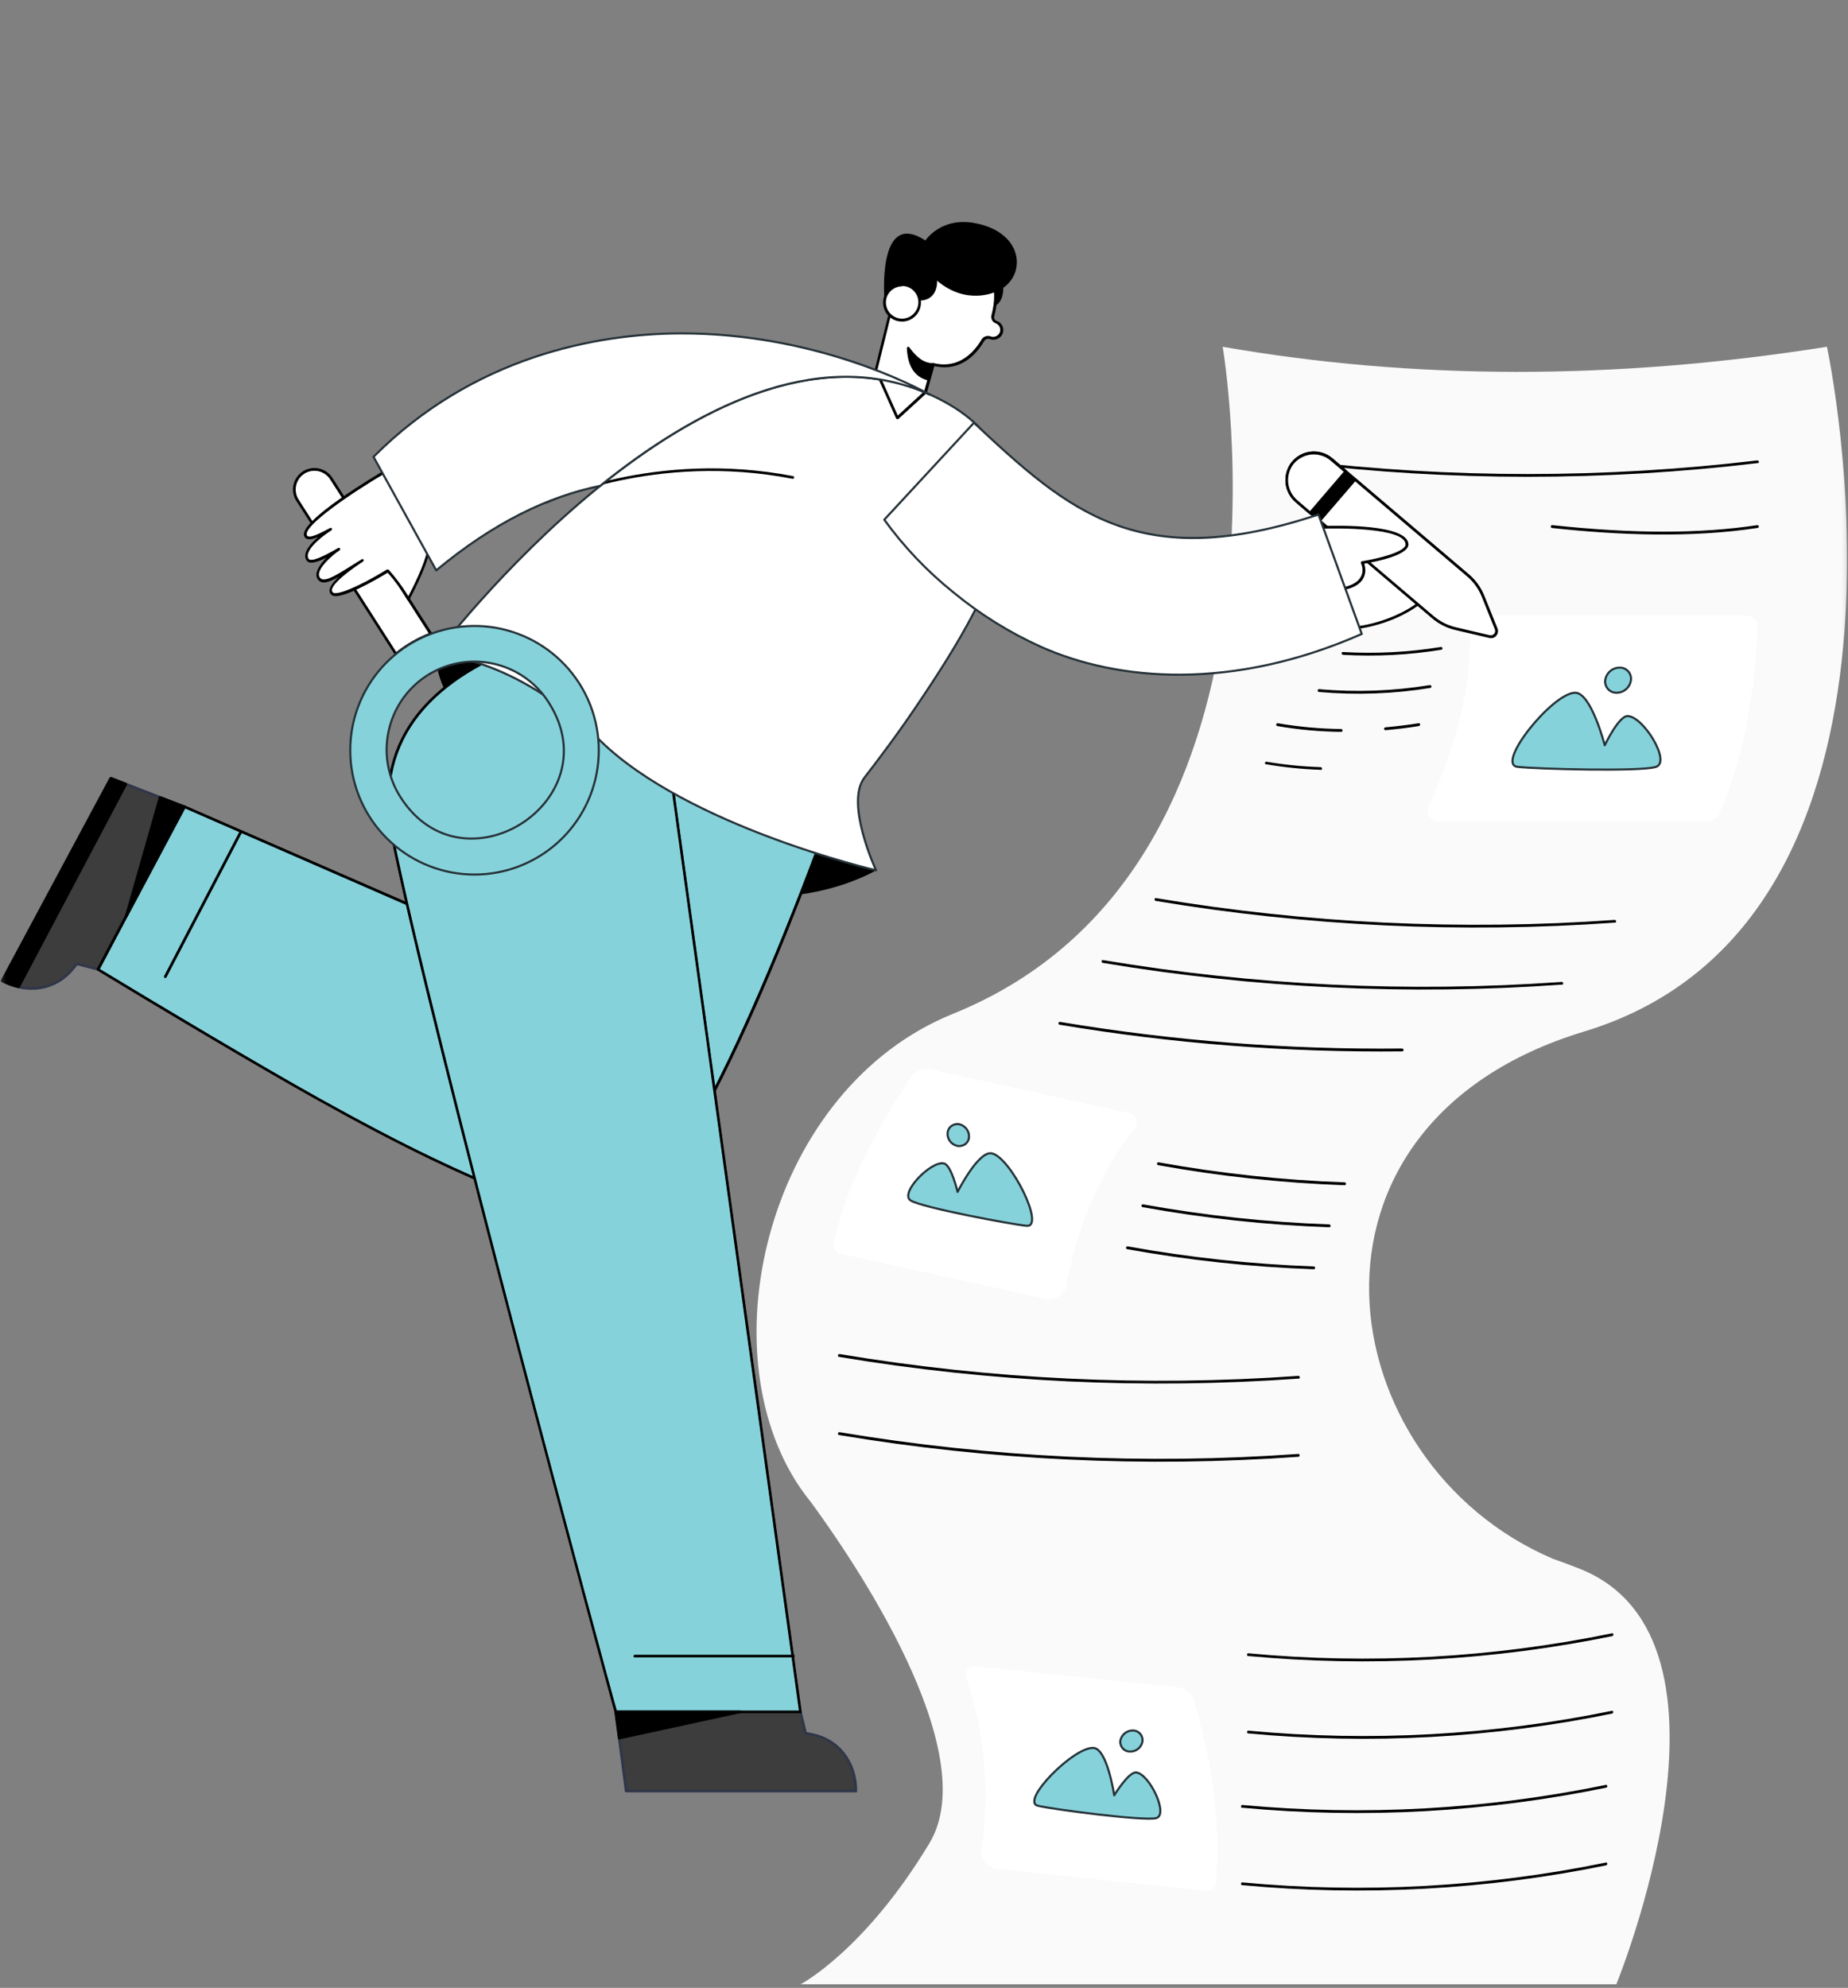<svg width="437" height="470" viewBox="0 0 437 470" fill="none" xmlns="http://www.w3.org/2000/svg">
<rect x="0" y="0" width="437" height="470" fill="#808080" stroke="none"/>
<mask id="mask0_2_2" style="mask-type:luminance" maskUnits="userSpaceOnUse" x="0" y="0" width="437" height="470">
<path d="M436.846 0.498H0.192V469.964H436.846V0.498Z" fill="white"/>
</mask>
<g mask="url(#mask0_2_2)">
<path d="M220.042 366.925L220.412 369.777H264.069C264.062 368.817 263.95 367.861 263.733 366.925H220.042Z" fill="black"/>
<path d="M264.061 370.013H220.412C220.349 370.016 220.285 369.995 220.236 369.954C220.192 369.911 220.163 369.855 220.152 369.794L219.781 366.942C219.777 366.906 219.777 366.869 219.781 366.833C219.793 366.799 219.81 366.768 219.832 366.74L219.925 366.673C219.961 366.665 219.998 366.665 220.034 366.673H263.708C263.766 366.675 263.822 366.696 263.868 366.732C263.916 366.766 263.949 366.817 263.96 366.875C264.186 367.829 264.305 368.806 264.313 369.786C264.313 369.82 264.307 369.854 264.294 369.886C264.281 369.918 264.262 369.947 264.238 369.971C264.186 370.005 264.123 370.019 264.061 370.013ZM220.623 369.5H263.783C263.759 368.713 263.663 367.93 263.497 367.161H220.337L220.623 369.5Z" fill="black"/>
<path d="M390.573 184.38L384.103 182.866C383.256 182.666 382.436 182.36 381.663 181.957C381.627 181.94 381.595 181.914 381.571 181.882C381.549 181.852 381.534 181.818 381.529 181.781C381.52 181.742 381.52 181.702 381.529 181.663C381.542 181.626 381.562 181.591 381.588 181.562L387.99 174.083L388.083 174.015C388.117 173.999 388.154 173.99 388.192 173.99C388.23 173.99 388.268 173.999 388.302 174.015C388.337 174.03 388.369 174.054 388.394 174.083C388.912 174.787 389.338 175.552 389.665 176.363L392.146 182.538C392.242 182.769 392.271 183.023 392.231 183.27C392.195 183.516 392.09 183.746 391.928 183.935C391.764 184.126 391.552 184.269 391.314 184.347C391.075 184.429 390.818 184.441 390.573 184.38ZM382.16 181.646C382.807 181.961 383.487 182.201 384.187 182.361L390.657 183.876C390.809 183.914 390.968 183.908 391.117 183.861C391.265 183.813 391.398 183.725 391.499 183.606C391.6 183.49 391.667 183.346 391.692 183.194C391.717 183.041 391.701 182.884 391.642 182.74L389.118 176.573C388.855 175.904 388.519 175.266 388.116 174.671L382.16 181.646Z" fill="black"/>
<path d="M391.213 180.914L391.894 182.597C391.972 182.783 391.994 182.987 391.961 183.186C391.929 183.385 391.842 183.572 391.709 183.724C391.577 183.877 391.405 183.991 391.213 184.052C391.019 184.103 390.816 184.103 390.624 184.052L388.823 183.632C388.902 182.985 389.172 182.376 389.597 181.881C390.022 181.387 390.584 181.03 391.213 180.855V180.914Z" fill="black"/>
<path d="M374.587 243.897C461.338 217.63 432.017 81.99 432.017 81.99C381.537 89.991 333.942 89.806 289.124 81.99C289.124 81.99 310.461 205.313 225.343 239.707C181.921 257.265 166.685 318.868 189.325 351.924L189.46 352.093C190.225 353.203 191.024 354.28 191.874 355.315C201.272 368.162 232.906 414.04 219.781 435.814C204.435 461.273 189.308 469.165 189.308 469.165H382.21C382.21 469.165 415.603 387.807 373.696 370.972C371.601 370.131 369.438 369.332 367.226 368.558C314.205 345.934 301.904 265.906 374.587 243.897Z" fill="#FAFAFA"/>
<path d="M415.603 148.354C415.031 162.977 412.818 177.557 406.727 192.104C406.466 192.722 406.032 193.253 405.477 193.63C404.921 194.008 404.269 194.217 403.597 194.232H340.379C339.914 194.243 339.454 194.132 339.046 193.91C338.637 193.689 338.293 193.365 338.048 192.97C337.802 192.575 337.663 192.123 337.646 191.658C337.629 191.194 337.732 190.733 337.948 190.32C344.46 175.959 348.044 162.026 347.598 148.943C347.598 148.502 347.684 148.063 347.853 147.655C348.022 147.246 348.27 146.875 348.582 146.562C349.208 145.93 350.057 145.568 350.946 145.553H412.886C413.251 145.546 413.614 145.612 413.954 145.746C414.471 145.948 414.91 146.307 415.212 146.771C415.514 147.236 415.662 147.784 415.637 148.338L415.603 148.354Z" fill="white"/>
<path d="M391.617 181.31C388.049 182.496 363.188 181.814 358.846 181.31C353.597 180.704 367.142 163.793 372.493 163.793C376.279 163.793 379.476 176.211 379.476 176.211C379.476 176.211 382.757 169.312 384.861 169.312C388.537 169.295 395.201 180.115 391.617 181.31Z" fill="#86D2DA" stroke="#263238" stroke-width="0.5" stroke-linecap="round" stroke-linejoin="round"/>
<path d="M385.667 160.823C385.558 161.64 385.158 162.39 384.539 162.936C383.921 163.482 383.127 163.786 382.302 163.793C381.921 163.803 381.542 163.731 381.192 163.582C380.84 163.436 380.524 163.215 380.266 162.935C380.007 162.653 379.814 162.316 379.702 161.95C379.586 161.587 379.549 161.202 379.593 160.823C379.707 160.008 380.11 159.261 380.726 158.715C381.344 158.171 382.136 157.865 382.958 157.853C383.341 157.84 383.723 157.908 384.077 158.055C384.43 158.206 384.746 158.429 385.004 158.713C385.263 158.996 385.457 159.33 385.575 159.696C385.681 160.061 385.713 160.445 385.667 160.823Z" fill="#86D2DA" stroke="#263238" stroke-width="0.5" stroke-linecap="round" stroke-linejoin="round"/>
<path d="M361.294 112.724C343.124 112.725 324.97 111.646 306.927 109.493C306.885 109.501 306.843 109.501 306.801 109.493C306.764 109.47 306.729 109.442 306.7 109.409C306.676 109.373 306.655 109.333 306.641 109.291C306.633 109.247 306.633 109.201 306.641 109.157C306.654 109.07 306.699 108.991 306.768 108.936C306.836 108.881 306.924 108.855 307.011 108.862C343.062 113.151 379.493 113.151 415.544 108.862C415.635 108.853 415.726 108.881 415.796 108.938C415.863 108.993 415.908 109.071 415.922 109.157C415.931 109.201 415.931 109.247 415.922 109.291C415.915 109.336 415.895 109.376 415.863 109.409C415.836 109.443 415.801 109.472 415.763 109.493C415.724 109.502 415.683 109.502 415.645 109.493C397.608 111.646 379.459 112.725 361.294 112.724Z" fill="black"/>
<path d="M273.307 213.011C273.22 212.995 273.142 212.947 273.089 212.876C273.061 212.841 273.041 212.801 273.031 212.757C273.02 212.713 273.02 212.668 273.03 212.624C273.019 212.583 273.019 212.539 273.03 212.498C273.051 212.462 273.079 212.43 273.114 212.405C273.153 212.379 273.195 212.359 273.24 212.346C273.281 212.338 273.324 212.338 273.366 212.346C309.182 218.346 345.582 220.077 381.806 217.504C381.85 217.501 381.894 217.507 381.937 217.521C381.979 217.536 382.016 217.558 382.05 217.588C382.117 217.646 382.159 217.728 382.168 217.815C382.176 217.86 382.176 217.905 382.168 217.95C382.154 217.991 382.131 218.028 382.101 218.059C382.075 218.096 382.04 218.125 382 218.143C381.958 218.151 381.915 218.151 381.873 218.143C345.609 220.728 309.166 219.005 273.307 213.011Z" fill="black"/>
<path d="M260.779 227.659L260.662 227.617C260.625 227.592 260.594 227.561 260.569 227.524C260.541 227.49 260.521 227.449 260.51 227.406C260.502 227.362 260.502 227.316 260.51 227.272C260.503 227.23 260.503 227.188 260.51 227.146L260.603 227.053C260.638 227.028 260.678 227.01 260.721 227.003C260.764 226.99 260.811 226.99 260.855 227.003C296.668 233.005 333.065 234.739 369.287 232.168C369.33 232.163 369.375 232.168 369.417 232.181C369.459 232.194 369.498 232.215 369.532 232.243C369.565 232.271 369.593 232.306 369.613 232.345C369.633 232.385 369.645 232.428 369.648 232.471C369.653 232.516 369.653 232.561 369.648 232.606C369.631 232.648 369.608 232.688 369.581 232.724C369.553 232.757 369.519 232.782 369.48 232.799C369.436 232.808 369.39 232.808 369.346 232.799C333.081 235.389 296.637 233.663 260.779 227.659Z" fill="black"/>
<path d="M198.462 320.829C198.414 320.828 198.368 320.813 198.328 320.786C198.285 320.769 198.247 320.739 198.218 320.702C198.184 320.668 198.161 320.624 198.151 320.576C198.142 320.529 198.142 320.48 198.151 320.433C198.16 320.386 198.177 320.341 198.201 320.298C198.231 320.263 198.265 320.232 198.302 320.206C198.344 320.181 198.389 320.163 198.437 320.155C198.484 320.143 198.533 320.143 198.58 320.155C234.393 326.155 270.791 327.887 307.011 325.313C307.056 325.309 307.101 325.315 307.143 325.33C307.185 325.344 307.223 325.367 307.255 325.397C307.324 325.454 307.366 325.536 307.373 325.624C307.382 325.666 307.382 325.709 307.373 325.75C307.364 325.794 307.344 325.834 307.314 325.868L307.205 325.952H307.079C270.798 328.544 234.338 326.823 198.462 320.829Z" fill="black"/>
<path d="M198.462 339.304C198.415 339.299 198.37 339.285 198.328 339.262C198.285 339.245 198.247 339.215 198.218 339.178C198.186 339.142 198.163 339.099 198.151 339.052C198.142 339.005 198.142 338.956 198.151 338.909C198.158 338.861 198.176 338.816 198.201 338.774L198.302 338.673C198.343 338.647 198.389 338.632 198.437 338.631C198.484 338.619 198.533 338.619 198.58 338.631C234.391 344.622 270.786 346.345 307.003 343.763C307.088 343.763 307.17 343.797 307.23 343.856C307.291 343.914 307.33 343.991 307.34 344.075C307.34 344.16 307.314 344.242 307.264 344.31C307.212 344.377 307.137 344.421 307.054 344.437C270.781 347.023 234.329 345.3 198.462 339.304Z" fill="black"/>
<path d="M250.566 242.281C250.524 242.274 250.483 242.256 250.448 242.231C250.412 242.21 250.38 242.181 250.355 242.147C250.331 242.111 250.311 242.071 250.296 242.029C250.288 241.984 250.288 241.939 250.296 241.894C250.303 241.85 250.317 241.808 250.338 241.768C250.365 241.734 250.396 241.703 250.431 241.676C250.464 241.644 250.505 241.624 250.549 241.617H250.683C277.405 246.092 304.469 248.198 331.561 247.91C331.649 247.915 331.733 247.951 331.797 248.011C331.856 248.073 331.894 248.153 331.906 248.238C331.906 248.328 331.873 248.415 331.814 248.482C331.75 248.543 331.666 248.579 331.578 248.583C304.441 248.876 277.331 246.767 250.566 242.281Z" fill="black"/>
<path d="M317.587 154.824C317.5 154.816 317.419 154.775 317.361 154.709C317.304 154.643 317.273 154.558 317.276 154.471C317.271 154.426 317.271 154.381 317.276 154.336C317.299 154.299 317.328 154.265 317.36 154.235C317.391 154.205 317.429 154.182 317.469 154.168C317.514 154.159 317.559 154.159 317.604 154.168C325.328 154.612 333.078 154.212 340.715 152.973C340.757 152.965 340.8 152.965 340.841 152.973C340.884 152.981 340.925 152.999 340.959 153.024C340.996 153.052 341.028 153.085 341.052 153.125C341.072 153.164 341.086 153.207 341.094 153.251C341.106 153.292 341.106 153.336 341.094 153.377C341.086 153.42 341.069 153.46 341.043 153.495C341.02 153.532 340.988 153.563 340.951 153.588C340.912 153.609 340.869 153.624 340.825 153.63C333.145 154.871 325.353 155.271 317.587 154.824Z" fill="black"/>
<path d="M311.891 163.608C311.803 163.597 311.721 163.553 311.665 163.484C311.608 163.415 311.581 163.327 311.588 163.238C311.592 163.193 311.606 163.149 311.63 163.111C311.648 163.069 311.677 163.031 311.714 163.002C311.745 162.974 311.783 162.954 311.824 162.943C311.867 162.931 311.915 162.931 311.958 162.943C320.68 163.719 329.465 163.397 338.107 161.984C338.195 161.97 338.286 161.992 338.359 162.043C338.427 162.099 338.474 162.176 338.494 162.262C338.502 162.306 338.5 162.353 338.489 162.396C338.479 162.44 338.46 162.482 338.433 162.518C338.407 162.555 338.373 162.586 338.334 162.61C338.296 162.634 338.253 162.65 338.208 162.657C329.509 164.066 320.669 164.386 311.891 163.608Z" fill="black"/>
<path d="M327.616 172.644C327.533 172.637 327.456 172.601 327.397 172.543C327.339 172.481 327.303 172.401 327.296 172.316C327.297 172.234 327.323 172.154 327.372 172.088C327.427 172.023 327.505 171.981 327.59 171.971C330.19 171.744 332.832 171.415 335.465 171.003H335.6C335.644 171.011 335.685 171.031 335.718 171.062L335.81 171.155C335.814 171.197 335.814 171.239 335.81 171.281C335.82 171.369 335.797 171.459 335.743 171.531C335.69 171.602 335.612 171.651 335.524 171.668C332.874 172.097 330.207 172.417 327.599 172.644H327.616Z" fill="black"/>
<path d="M317.183 173.039C312.107 172.989 307.043 172.53 302.039 171.668C301.958 171.643 301.887 171.594 301.837 171.525C301.794 171.452 301.779 171.365 301.795 171.281C301.805 171.198 301.847 171.123 301.913 171.07C301.98 171.019 302.064 170.996 302.149 171.003C307.107 171.856 312.127 172.312 317.158 172.366C317.247 172.374 317.331 172.412 317.394 172.475C317.424 172.507 317.448 172.544 317.463 172.584C317.479 172.624 317.487 172.667 317.486 172.711C317.488 172.756 317.479 172.799 317.462 172.84C317.444 172.881 317.418 172.917 317.385 172.947C317.33 172.998 317.259 173.031 317.183 173.039Z" fill="black"/>
<path d="M312.278 182.008C307.971 181.868 303.679 181.432 299.431 180.704C299.39 180.712 299.347 180.712 299.305 180.704C299.263 180.68 299.226 180.648 299.195 180.611C299.169 180.573 299.149 180.53 299.136 180.485C299.124 180.438 299.124 180.389 299.136 180.342C299.146 180.297 299.163 180.255 299.187 180.216C299.216 180.178 299.25 180.144 299.288 180.115C299.332 180.103 299.379 180.103 299.422 180.115C299.466 180.102 299.513 180.102 299.557 180.115C303.781 180.825 308.048 181.25 312.329 181.385C312.412 181.395 312.489 181.434 312.547 181.495C312.599 181.56 312.629 181.639 312.631 181.722C312.631 181.805 312.6 181.885 312.547 181.949C312.489 182.01 312.412 182.048 312.329 182.058L312.278 182.008Z" fill="black"/>
<path d="M367.015 124.839C366.972 124.833 366.931 124.82 366.893 124.798C366.855 124.776 366.823 124.747 366.797 124.713C366.767 124.678 366.746 124.638 366.733 124.594C366.72 124.551 366.716 124.506 366.721 124.46C366.724 124.417 366.738 124.375 366.76 124.337C366.781 124.299 366.811 124.267 366.847 124.242C366.88 124.213 366.919 124.191 366.961 124.179C367.003 124.165 367.047 124.161 367.091 124.166C386.139 126.219 401.981 126.219 415.527 124.166H415.653C415.696 124.177 415.736 124.197 415.771 124.225C415.808 124.249 415.839 124.28 415.863 124.317C415.889 124.355 415.903 124.399 415.905 124.444C415.914 124.486 415.914 124.528 415.905 124.57C415.891 124.612 415.871 124.651 415.847 124.688C415.822 124.725 415.791 124.756 415.754 124.78C415.714 124.802 415.672 124.816 415.628 124.822C399.903 127.22 382.891 126.547 367.015 124.839Z" fill="black"/>
<path d="M306.927 124.839C306.838 124.826 306.757 124.782 306.7 124.713C306.648 124.64 306.623 124.55 306.633 124.46C306.625 124.418 306.625 124.376 306.633 124.334L306.717 124.233L306.843 124.174H306.969C318.428 125.478 326.774 125.478 333.244 124.174C333.285 124.166 333.328 124.166 333.37 124.174C333.412 124.183 333.453 124.2 333.488 124.225C333.528 124.249 333.561 124.28 333.589 124.317L333.64 124.435C333.653 124.525 333.635 124.618 333.589 124.696C333.535 124.767 333.458 124.818 333.37 124.839C325.243 126.454 315.172 125.764 306.927 124.839Z" fill="black"/>
<path d="M215.508 254.582C207.035 267.202 200.195 280.192 197.158 293.939C197.085 294.22 197.073 294.514 197.124 294.799C197.174 295.085 197.285 295.357 197.449 295.597C197.613 295.836 197.827 296.037 198.076 296.187C198.325 296.336 198.603 296.431 198.891 296.463L247.327 307.081C249.346 307.51 251.769 306.08 252.097 304.254C254.621 290.574 259.72 277.878 268.209 266.773C269.37 265.258 268.832 263.559 267.031 263.163L219.874 252.823C219.05 252.679 218.203 252.772 217.43 253.091C216.657 253.41 215.991 253.941 215.508 254.624V254.582Z" fill="white"/>
<path d="M215.373 283.852C218.133 285.534 239.04 289.455 242.759 289.825C247.251 290.263 239.015 273.672 234.547 272.704C231.375 272.006 226.437 281.816 226.437 281.816C226.437 281.816 224.964 275.447 223.206 275.085C220.143 274.387 212.597 282.203 215.373 283.852Z" fill="#86D2DA" stroke="#263238" stroke-width="0.5" stroke-linecap="round" stroke-linejoin="round"/>
<path d="M224.072 267.833C224.016 268.533 224.213 269.231 224.629 269.798C225.045 270.364 225.65 270.763 226.335 270.92C226.654 270.992 226.984 270.992 227.303 270.92C227.62 270.862 227.924 270.742 228.194 270.567C228.459 270.378 228.68 270.134 228.842 269.852C229.009 269.57 229.11 269.253 229.137 268.926C229.194 268.226 228.997 267.528 228.584 266.96C228.17 266.392 227.566 265.991 226.882 265.83C226.561 265.759 226.227 265.759 225.906 265.83C225.585 265.893 225.282 266.021 225.014 266.209C224.748 266.399 224.526 266.646 224.366 266.932C224.206 267.208 224.106 267.515 224.072 267.833Z" fill="#86D2DA" stroke="#263238" stroke-width="0.5" stroke-linecap="round" stroke-linejoin="round"/>
<path d="M317.973 280.234C303.178 279.706 288.439 278.121 273.871 275.489C273.781 275.472 273.703 275.421 273.652 275.346C273.602 275.272 273.584 275.181 273.601 275.093C273.611 275.049 273.627 275.006 273.652 274.967L273.744 274.875C273.781 274.848 273.825 274.831 273.871 274.824H273.997C288.527 277.446 303.226 279.026 317.982 279.553C318.065 279.563 318.143 279.601 318.201 279.662C318.254 279.726 318.284 279.806 318.285 279.889C318.282 279.972 318.253 280.051 318.201 280.116C318.143 280.177 318.065 280.216 317.982 280.226L317.973 280.234Z" fill="black"/>
<path d="M314.306 290.17C299.508 289.639 284.766 288.051 270.195 285.417C270.152 285.408 270.111 285.391 270.075 285.366C270.039 285.342 270.008 285.311 269.984 285.274C269.959 285.237 269.941 285.196 269.933 285.152C269.925 285.11 269.925 285.065 269.934 285.021C269.951 284.935 270.004 284.858 270.078 284.809C270.152 284.76 270.242 284.743 270.329 284.76C284.862 287.384 299.564 288.968 314.323 289.497C314.367 289.497 314.412 289.507 314.452 289.526C314.493 289.545 314.529 289.573 314.558 289.606C314.589 289.637 314.615 289.674 314.632 289.714C314.649 289.755 314.658 289.798 314.658 289.842C314.658 289.886 314.649 289.93 314.632 289.97C314.615 290.01 314.589 290.047 314.558 290.078C314.489 290.14 314.398 290.173 314.306 290.17Z" fill="black"/>
<path d="M310.646 300.098C295.848 299.57 281.107 297.985 266.535 295.353C266.492 295.344 266.452 295.327 266.415 295.302C266.379 295.278 266.348 295.247 266.325 295.21C266.275 295.136 266.256 295.045 266.274 294.957C266.282 294.913 266.299 294.871 266.323 294.833C266.347 294.796 266.379 294.763 266.417 294.739C266.453 294.713 266.495 294.697 266.538 294.687C266.581 294.679 266.627 294.679 266.67 294.688C281.197 297.315 295.893 298.901 310.646 299.433C310.69 299.432 310.734 299.44 310.774 299.456C310.815 299.472 310.852 299.496 310.884 299.527C310.915 299.557 310.94 299.594 310.957 299.634C310.974 299.674 310.983 299.718 310.983 299.761C310.984 299.807 310.974 299.852 310.958 299.894C310.94 299.936 310.915 299.973 310.882 300.005C310.851 300.036 310.814 300.059 310.773 300.075C310.733 300.091 310.69 300.099 310.646 300.098Z" fill="black"/>
<path d="M295.157 391.543C295.121 391.551 295.084 391.551 295.047 391.543C295.012 391.527 294.983 391.501 294.963 391.467C294.938 391.432 294.921 391.392 294.913 391.349C294.9 391.302 294.9 391.254 294.913 391.206C294.904 391.162 294.904 391.116 294.913 391.072C294.93 391.031 294.956 390.994 294.989 390.962C295.02 390.935 295.057 390.915 295.098 390.904C295.134 390.895 295.171 390.895 295.207 390.904C323.959 393.586 352.95 391.989 381.234 386.167C381.268 386.162 381.304 386.164 381.337 386.174C381.371 386.185 381.401 386.202 381.428 386.226C381.481 386.286 381.514 386.364 381.52 386.444C381.524 386.489 381.524 386.535 381.52 386.579L381.47 386.697C381.446 386.729 381.417 386.757 381.385 386.781C381.356 386.805 381.321 386.821 381.284 386.831C352.964 392.638 323.941 394.226 295.157 391.543Z" fill="black"/>
<path d="M295.165 409.842C295.133 409.855 295.096 409.855 295.064 409.842C295.028 409.821 294.996 409.792 294.972 409.758C294.947 409.723 294.929 409.683 294.921 409.64C294.913 409.593 294.913 409.544 294.921 409.497C294.914 409.452 294.914 409.407 294.921 409.362C294.945 409.325 294.973 409.291 295.005 409.262C295.035 409.234 295.069 409.211 295.106 409.194H295.224C323.963 411.88 352.942 410.295 381.217 404.491C381.25 404.488 381.283 404.492 381.313 404.504C381.344 404.516 381.371 404.534 381.394 404.558C381.445 404.616 381.475 404.691 381.478 404.769C381.485 404.852 381.464 404.935 381.419 405.004C381.402 405.039 381.379 405.069 381.349 405.094C381.321 405.118 381.287 405.136 381.251 405.147C352.945 410.953 323.935 412.535 295.165 409.842Z" fill="black"/>
<path d="M293.709 427.409C293.692 427.418 293.673 427.422 293.655 427.422C293.635 427.422 293.617 427.418 293.6 427.409C293.566 427.392 293.537 427.365 293.516 427.333C293.491 427.298 293.473 427.258 293.465 427.216C293.457 427.171 293.457 427.126 293.465 427.081C293.47 427.031 293.485 426.983 293.507 426.938C293.526 426.899 293.551 426.866 293.583 426.837C293.614 426.807 293.651 426.784 293.692 426.77H293.819C322.553 429.429 351.522 427.824 379.786 422.008C379.821 421.999 379.857 422.001 379.891 422.011C379.925 422.021 379.956 422.041 379.98 422.067C380.038 422.125 380.072 422.203 380.073 422.285C380.081 422.327 380.081 422.37 380.073 422.412L380.022 422.529C380 422.566 379.972 422.598 379.938 422.622C379.908 422.643 379.873 422.657 379.837 422.664C351.519 428.49 322.495 430.09 293.709 427.409Z" fill="black"/>
<path d="M293.727 445.717C293.69 445.725 293.653 445.725 293.617 445.717C293.581 445.699 293.549 445.673 293.525 445.641C293.499 445.606 293.482 445.566 293.474 445.523C293.466 445.476 293.466 445.427 293.474 445.38C293.466 445.335 293.466 445.29 293.474 445.245C293.498 445.206 293.525 445.169 293.558 445.136C293.588 445.11 293.622 445.091 293.659 445.077H293.819C322.559 447.759 351.537 446.172 379.812 440.366C379.846 440.362 379.879 440.368 379.911 440.381C379.941 440.394 379.968 440.415 379.989 440.441C380.043 440.498 380.073 440.573 380.073 440.652C380.08 440.735 380.059 440.817 380.014 440.887C379.975 440.952 379.916 441.003 379.846 441.03C351.527 446.83 322.507 448.408 293.727 445.717Z" fill="black"/>
<path d="M281.073 399.99C280.439 399.443 279.663 399.086 278.835 398.964L230.82 393.974C228.985 393.789 227.934 395.236 228.565 397.037C233.142 410.246 233.991 423.892 232.098 437.682C231.829 439.516 233.689 441.636 235.741 441.889L285.061 447.021C285.341 447.076 285.629 447.072 285.908 447.009C286.186 446.945 286.449 446.824 286.677 446.652C286.906 446.481 287.096 446.264 287.235 446.014C287.373 445.764 287.458 445.488 287.484 445.204C288.914 431.204 286.491 416.733 282.436 402.077C282.187 401.266 281.714 400.544 281.073 399.99Z" fill="white"/>
<path d="M268.68 419.08C266.879 418.895 263.48 424.481 263.48 424.481C263.48 424.481 261.848 413.594 258.651 413.283C254.099 412.803 241.076 425.962 245.476 426.963C249.119 427.805 270.219 430.581 273.349 429.883C276.479 429.184 271.801 419.4 268.68 419.08Z" fill="#86D2DA" stroke="#263238" stroke-width="0.5" stroke-linecap="round" stroke-linejoin="round"/>
<path d="M270.135 410.969C270.069 410.65 269.934 410.348 269.74 410.086C269.547 409.824 269.3 409.606 269.016 409.447C268.729 409.288 268.411 409.192 268.083 409.169C267.383 409.108 266.685 409.3 266.115 409.709C265.543 410.118 265.138 410.717 264.97 411.398C264.898 411.717 264.898 412.047 264.97 412.366C265.042 412.671 265.177 412.957 265.365 413.207C265.556 413.472 265.803 413.69 266.089 413.847C266.376 414.006 266.695 414.101 267.023 414.124C267.722 414.191 268.422 414.002 268.994 413.594C269.565 413.186 269.971 412.586 270.135 411.903C270.201 411.595 270.201 411.277 270.135 410.969Z" fill="#86D2DA" stroke="#263238" stroke-width="0.5" stroke-linecap="round" stroke-linejoin="round"/>
<path d="M43.782 190.817L23.194 229.199L18.146 227.886L17.229 229.022C13.409 233.775 6.839 235.231 0.512 231.866L26.198 184.002L29.723 185.365L43.782 190.817Z" fill="#3D3D3D"/>
<path d="M0.361 232.16C0.326 232.136 0.295 232.108 0.268 232.076C0.237 232.046 0.217 232.009 0.209 231.967C0.198 231.934 0.193 231.9 0.192 231.866C0.198 231.823 0.212 231.783 0.234 231.748L25.912 183.884C25.949 183.811 26.012 183.754 26.089 183.724C26.167 183.695 26.254 183.695 26.333 183.724L43.891 190.531C43.934 190.546 43.972 190.572 44.001 190.606C44.034 190.64 44.059 190.68 44.077 190.724C44.089 190.768 44.089 190.815 44.077 190.859C44.088 190.9 44.088 190.944 44.077 190.985L23.472 229.342C23.442 229.407 23.388 229.458 23.321 229.485C23.253 229.51 23.178 229.51 23.11 229.485L18.281 228.239L17.49 229.215C13.494 234.188 6.73 235.567 0.361 232.16ZM0.95 231.739C2.062 232.295 3.237 232.715 4.45 232.993C6.722 233.603 9.123 233.535 11.356 232.796C13.59 232.057 15.559 230.681 17.019 228.837L17.936 227.701C17.974 227.65 18.027 227.615 18.088 227.6C18.145 227.579 18.207 227.579 18.264 227.6L23.06 228.845L43.353 190.985L26.375 184.406L0.95 231.739Z" fill="#303649"/>
<path d="M29.723 185.373L4.399 233.304C3.045 233.001 1.737 232.517 0.512 231.866L26.198 184.002L29.723 185.373Z" fill="black"/>
<path d="M4.307 233.616C2.933 233.305 1.607 232.815 0.361 232.16C0.326 232.136 0.295 232.108 0.268 232.076C0.237 232.046 0.217 232.009 0.209 231.967C0.198 231.934 0.193 231.9 0.192 231.866C0.198 231.823 0.212 231.783 0.234 231.748L25.912 183.884C25.949 183.811 26.012 183.754 26.089 183.724C26.167 183.695 26.254 183.695 26.333 183.724L29.858 185.087C29.94 185.124 30.006 185.19 30.043 185.272C30.051 185.317 30.051 185.362 30.043 185.407C30.052 185.449 30.052 185.492 30.043 185.533L4.668 233.489C4.63 233.549 4.574 233.596 4.508 233.624C4.442 233.642 4.371 233.64 4.307 233.616ZM0.941 231.739C1.982 232.258 3.076 232.658 4.206 232.934L29.261 185.542L26.358 184.406L0.941 231.739Z" fill="black"/>
<path d="M202.366 423.472H148.074L145.626 404.743H189.291L190.537 409.791L191.958 410.061C197.949 411.205 202.366 416.303 202.366 423.472Z" fill="#3D3D3D"/>
<path d="M202.366 423.775H148.074C147.998 423.776 147.923 423.749 147.864 423.699C147.803 423.648 147.763 423.576 147.755 423.497L145.306 404.769C145.299 404.724 145.299 404.679 145.306 404.634C145.317 404.59 145.341 404.548 145.374 404.516C145.403 404.482 145.44 404.456 145.483 404.441C145.525 404.433 145.567 404.433 145.609 404.441H189.266C189.34 404.441 189.413 404.468 189.468 404.516C189.529 404.558 189.571 404.622 189.586 404.693L190.764 409.548L192.009 409.775C198.201 410.944 202.694 416.219 202.694 423.48C202.706 423.524 202.706 423.571 202.694 423.615C202.68 423.656 202.657 423.693 202.627 423.724L202.509 423.791C202.461 423.801 202.411 423.795 202.366 423.775ZM148.352 423.135H202.046C201.878 416.203 197.629 411.457 191.883 410.381L190.461 410.111C190.399 410.097 190.342 410.068 190.293 410.027C190.249 409.984 190.22 409.928 190.209 409.867L189.039 405.089H145.996L148.352 423.135Z" fill="#303649"/>
<path d="M321.07 148.371C321.07 148.371 335.313 146.983 341.556 135.987C343.971 131.73 332.924 124.107 313.203 127.178L321.07 148.371Z" fill="white"/>
<path d="M320.742 148.481L312.859 127.304C312.85 127.257 312.85 127.208 312.859 127.161C312.869 127.118 312.883 127.075 312.901 127.035C312.925 126.994 312.96 126.958 313.002 126.934C313.039 126.907 313.083 126.89 313.128 126.883C332.975 123.796 344.451 131.519 341.809 136.138C335.55 147.16 321.222 148.674 321.053 148.682C320.985 148.682 320.921 148.658 320.868 148.615C320.813 148.585 320.769 148.538 320.742 148.481ZM313.616 127.447L321.255 148.035C323.157 147.782 335.609 145.78 341.246 135.844C343.517 131.881 332.521 124.62 313.641 127.43L313.616 127.447Z" fill="black"/>
<path d="M314.894 108.618L347.193 136.071C348.738 137.398 349.941 139.078 350.702 140.967L353.789 148.649C353.88 148.881 353.91 149.133 353.873 149.381C353.831 149.626 353.724 149.856 353.562 150.045C353.399 150.236 353.187 150.379 352.948 150.458C352.706 150.529 352.449 150.529 352.208 150.458L344.148 148.573C342.165 148.109 340.325 147.174 338.78 145.847L306.616 118.529C305.342 117.461 304.518 115.952 304.309 114.304C304.1 112.655 304.521 110.988 305.488 109.636C306.014 108.921 306.685 108.325 307.457 107.886C308.231 107.433 309.09 107.147 309.981 107.045C310.863 106.943 311.759 107.029 312.606 107.297C313.451 107.577 314.229 108.027 314.894 108.618Z" fill="white"/>
<path d="M352.132 150.828L344.081 148.943C342.046 148.455 340.158 147.488 338.57 146.125L306.439 118.807C305.101 117.688 304.236 116.103 304.017 114.373C303.799 112.642 304.243 110.893 305.261 109.476C305.817 108.731 306.518 108.107 307.323 107.642C308.13 107.179 309.024 106.887 309.948 106.784C310.874 106.681 311.81 106.771 312.699 107.045C313.587 107.315 314.41 107.768 315.113 108.374L347.412 135.827C349.003 137.194 350.238 138.926 351.013 140.875L354.101 148.548C354.226 148.837 354.266 149.155 354.219 149.465C354.169 149.775 354.035 150.067 353.832 150.306C353.633 150.55 353.367 150.728 353.066 150.82C352.762 150.91 352.439 150.913 352.132 150.828ZM305.758 109.872C304.842 111.161 304.443 112.746 304.639 114.314C304.839 115.882 305.627 117.317 306.843 118.327L338.991 145.645C340.499 146.935 342.293 147.846 344.224 148.304L352.275 150.189C352.415 150.223 352.561 150.228 352.702 150.204C352.843 150.179 352.979 150.126 353.099 150.047C353.218 149.968 353.321 149.866 353.399 149.745C353.478 149.624 353.531 149.489 353.554 149.347C353.587 149.157 353.563 148.961 353.487 148.784L350.399 141.102C349.66 139.261 348.488 137.625 346.983 136.332L314.684 108.904C314.047 108.351 313.303 107.935 312.497 107.684C311.681 107.434 310.822 107.353 309.973 107.449C309.137 107.541 308.33 107.805 307.6 108.223C306.882 108.643 306.256 109.205 305.758 109.872Z" fill="black"/>
<path d="M320.666 113.582L314.895 108.618C314.219 108.044 313.436 107.612 312.589 107.348C311.74 107.086 310.847 107.004 309.964 107.104C308.695 107.243 307.495 107.755 306.517 108.575C305.537 109.396 304.823 110.487 304.463 111.712C304.104 112.937 304.115 114.242 304.494 115.461C304.874 116.68 305.607 117.759 306.599 118.563L312.219 123.392L320.666 113.582Z" fill="black"/>
<path d="M318.218 111.479L314.903 108.618C314.227 108.044 313.443 107.612 312.597 107.348C311.749 107.086 310.855 107.004 309.972 107.104C308.703 107.243 307.503 107.755 306.525 108.575C305.545 109.396 304.831 110.487 304.471 111.712C304.112 112.937 304.122 114.242 304.502 115.461C304.882 116.68 305.614 117.759 306.607 118.563L309.779 121.289L318.218 111.479Z" fill="white"/>
<path d="M309.594 121.533L306.439 118.807C305.101 117.688 304.236 116.103 304.017 114.373C303.799 112.642 304.243 110.893 305.261 109.476C305.814 108.728 306.516 108.102 307.323 107.639C308.13 107.176 309.023 106.885 309.948 106.784C310.873 106.685 311.809 106.774 312.699 107.045C313.586 107.322 314.408 107.777 315.113 108.383L318.437 111.235C318.471 111.261 318.497 111.295 318.512 111.336C318.521 111.374 318.521 111.415 318.512 111.453C318.521 111.495 318.521 111.538 318.512 111.58C318.502 111.62 318.481 111.658 318.454 111.689L310.04 121.499L309.948 121.575H309.83H309.704L309.594 121.533ZM305.758 109.872C304.842 111.161 304.443 112.746 304.639 114.314C304.839 115.882 305.627 117.317 306.843 118.327L309.771 120.851L317.755 111.538L314.676 108.929C314.044 108.375 313.301 107.962 312.497 107.718C311.693 107.465 310.847 107.382 310.01 107.473C309.173 107.565 308.364 107.828 307.634 108.248C306.906 108.658 306.268 109.21 305.758 109.872Z" fill="black"/>
<path d="M312.093 124.705C312.093 124.705 332.554 123.771 332.68 128.701C332.748 131.368 322.113 133.017 322.113 133.017C322.113 133.017 324.477 138.183 317.065 139.243" fill="white"/>
<path d="M316.745 139.318C316.738 139.277 316.739 139.235 316.749 139.195C316.759 139.153 316.778 139.116 316.804 139.083C316.856 139.016 316.931 138.972 317.014 138.957C321.818 138.25 322.904 135.49 321.818 133.143C321.81 133.096 321.81 133.047 321.818 133C321.819 132.949 321.834 132.9 321.86 132.857C321.881 132.813 321.913 132.776 321.953 132.748C321.995 132.716 322.044 132.695 322.096 132.689C326.092 132.074 332.428 130.442 332.377 128.709C332.285 124.713 316.106 124.831 312.126 125.024H312C311.96 125.006 311.923 124.984 311.891 124.957C311.858 124.929 311.833 124.894 311.815 124.856C311.806 124.814 311.806 124.772 311.815 124.73C311.812 124.645 311.842 124.564 311.899 124.502C311.928 124.47 311.963 124.444 312.002 124.425C312.04 124.406 312.083 124.396 312.126 124.393C316.812 124.183 332.941 123.981 333.05 128.709C333.118 131.351 324.746 132.916 322.601 133.278C323.493 136.062 322.155 138.856 317.157 139.588C317.075 139.601 316.991 139.583 316.922 139.537C316.877 139.517 316.839 139.486 316.808 139.448C316.777 139.41 316.756 139.366 316.745 139.318Z" fill="black"/>
<path d="M246.165 152.898C238.749 149.56 231.809 145.251 225.527 140.084L238.29 116.131L246.165 152.898Z" fill="black"/>
<path d="M253.039 139.487C249.083 136.173 246.163 131.793 244.626 126.867C244.596 126.793 244.596 126.713 244.626 126.639C244.669 126.57 244.734 126.516 244.811 126.488C244.885 126.463 244.965 126.463 245.038 126.488C245.114 126.521 245.173 126.581 245.206 126.656C246.723 131.458 249.584 135.723 253.451 138.948C260.594 144.837 270.471 147 278.893 142.204C286.878 137.669 293.734 140.017 297.268 144.871C297.292 144.905 297.313 144.942 297.327 144.981C297.335 145.023 297.335 145.065 297.327 145.107C297.319 145.148 297.304 145.187 297.285 145.225C297.264 145.261 297.235 145.293 297.201 145.317C297.131 145.368 297.043 145.389 296.957 145.376C296.916 145.37 296.875 145.356 296.839 145.335C296.803 145.313 296.772 145.284 296.746 145.25C293.314 140.538 286.92 138.384 279.213 142.726C270.328 147.849 260.165 145.393 253.039 139.487Z" fill="white"/>
<path d="M303.453 151.812L300.172 127.22C300.159 127.173 300.159 127.124 300.172 127.077C300.18 127.031 300.197 126.989 300.222 126.951C300.246 126.909 300.282 126.874 300.323 126.85C300.367 126.83 300.414 126.82 300.462 126.82C300.51 126.82 300.557 126.83 300.601 126.85C300.645 126.867 300.686 126.892 300.718 126.925C300.752 126.959 300.778 126.999 300.794 127.043C300.807 127.087 300.807 127.134 300.794 127.178L304.075 151.779C304.088 151.82 304.088 151.864 304.075 151.905C304.066 151.944 304.048 151.981 304.025 152.014C303.999 152.046 303.967 152.075 303.932 152.098C303.894 152.106 303.853 152.106 303.815 152.098C303.773 152.111 303.73 152.111 303.688 152.098C303.648 152.092 303.61 152.075 303.579 152.048C303.545 152.023 303.516 151.991 303.495 151.955C303.474 151.919 303.46 151.879 303.453 151.837V151.812Z" fill="black"/>
<path d="M207.162 205.784C207.162 205.784 185.674 218.8 157.851 207.282C130.028 195.764 129.759 157.096 129.759 157.096L207.162 205.784Z" fill="black"/>
<path d="M102.92 154.824C102.92 154.824 103.61 175.858 129.186 177.944C160.964 180.569 169.226 144.947 169.226 144.947L102.92 154.824Z" fill="black"/>
<path d="M197.495 189.445C197.495 189.445 165.6 281.218 146.745 286.855C139.745 288.959 126.932 284.441 120.108 281.807C114.438 279.62 108.33 276.902 102.02 273.865C93.253 269.658 84.15 264.812 75.459 259.966C56.419 249.382 23.296 229.24 23.186 229.19L43.555 190.707L122.574 225.135L143.22 167.596L197.495 189.445Z" fill="#86D2DA" stroke="#263238" stroke-width="0.5" stroke-linecap="round" stroke-linejoin="round"/>
<path d="M119.999 282.119C114.665 280.066 108.574 277.39 101.885 274.168C93.926 270.332 84.991 265.654 75.316 260.252C61.248 252.436 36.715 237.797 23.027 229.476C22.991 229.457 22.96 229.431 22.935 229.399C22.911 229.367 22.893 229.331 22.884 229.291C22.867 229.256 22.858 229.217 22.858 229.178C22.858 229.138 22.867 229.099 22.884 229.064L43.252 190.573C43.289 190.501 43.353 190.447 43.429 190.421C43.505 190.392 43.589 190.392 43.665 190.421L122.363 224.731L142.9 167.52C142.933 167.443 142.993 167.38 143.069 167.343C143.11 167.336 143.153 167.336 143.195 167.343C143.236 167.335 143.279 167.335 143.321 167.343L197.587 189.159C197.627 189.177 197.663 189.2 197.697 189.227C197.726 189.259 197.752 189.296 197.772 189.336C197.777 189.376 197.777 189.415 197.772 189.454C197.78 189.496 197.78 189.539 197.772 189.58C196.468 193.316 165.608 281.605 146.813 287.175C139.737 289.287 126.873 284.761 119.999 282.119ZM23.624 229.114C37.144 237.334 61.711 251.99 75.627 259.731C85.294 265.124 94.221 269.827 102.163 273.621C108.835 276.835 114.918 279.511 120.226 281.547C126.957 284.121 139.737 288.656 146.653 286.595C164.615 281.235 195.089 195.343 197.091 189.656L143.422 168.059L122.877 225.312C122.846 225.392 122.786 225.459 122.708 225.497C122.627 225.526 122.538 225.526 122.456 225.497L43.715 191.128L23.624 229.114Z" fill="black"/>
<path d="M38.936 231.201C38.868 231.158 38.818 231.092 38.793 231.016C38.776 230.979 38.768 230.938 38.768 230.898C38.768 230.858 38.776 230.817 38.793 230.78L56.562 196.731C56.603 196.655 56.672 196.597 56.755 196.572C56.794 196.556 56.836 196.547 56.877 196.547C56.919 196.547 56.961 196.556 56.999 196.572C57.036 196.593 57.069 196.62 57.095 196.653C57.12 196.687 57.14 196.725 57.151 196.765C57.167 196.804 57.176 196.845 57.176 196.887C57.176 196.929 57.167 196.97 57.151 197.009L39.373 231.083C39.35 231.118 39.322 231.149 39.289 231.176L39.18 231.235H39.054L38.936 231.201Z" fill="black"/>
<path d="M138.71 148.573C138.71 148.573 84.561 156.33 92.689 197.371C101.943 244.216 145.626 404.794 145.626 404.794H189.291L159.121 186.568L138.71 148.573Z" fill="#86D2DA" stroke="#263238" stroke-width="0.5" stroke-linecap="round" stroke-linejoin="round"/>
<path d="M189.291 405.063H145.626C145.557 405.065 145.488 405.044 145.432 405.004C145.379 404.96 145.339 404.902 145.314 404.836C144.952 403.65 101.565 243.703 92.377 197.379C90.333 187.047 92.058 177.911 97.518 170.212C110.045 152.544 138.382 148.279 138.668 148.237C138.731 148.216 138.798 148.216 138.861 148.237C138.917 148.265 138.964 148.309 138.996 148.363L159.407 186.433C159.415 186.469 159.415 186.506 159.407 186.543L189.577 404.718C189.585 404.763 189.585 404.808 189.577 404.853C189.566 404.896 189.546 404.936 189.518 404.971C189.488 405.006 189.451 405.035 189.409 405.055C189.37 405.064 189.33 405.067 189.291 405.063ZM145.861 404.424H188.921L158.809 186.669L138.525 148.91C135.841 149.322 109.801 153.958 98.023 170.582C92.672 178.155 90.964 187.106 92.975 197.253C101.994 242.576 144.061 398.534 145.861 404.424Z" fill="black"/>
<path d="M217.258 166.166C212.689 172.989 208.121 179.089 204.444 183.834C199.758 189.849 207.162 205.784 207.162 205.784C207.162 205.784 162.688 195.436 141.882 175.075C121.076 154.715 102.962 154.791 102.962 154.791C102.962 154.791 166.222 70.716 218.696 92.759C252.939 107.18 235.977 138.427 217.258 166.166Z" fill="white" stroke="#263238" stroke-width="0.5" stroke-linecap="round" stroke-linejoin="round"/>
<path d="M311.781 121.65L322.02 149.894C291.421 163.355 264.448 161.101 246.165 152.94C238.748 149.599 231.808 145.287 225.527 140.118C219.304 135.134 213.78 129.337 209.104 122.879L230.315 99.961C252.896 121.112 269.479 135.701 311.781 121.65Z" fill="white" stroke="#263238" stroke-width="0.5" stroke-linecap="round" stroke-linejoin="round"/>
<path d="M78.336 113.153L101.893 149.86C99.982 150.582 98.153 151.502 96.433 152.603C95.473 153.217 94.552 153.889 93.673 154.614L70.351 118.285C69.671 117.227 69.439 115.94 69.706 114.71C69.973 113.481 70.719 112.408 71.777 111.727C72.836 111.046 74.122 110.814 75.352 111.082C76.582 111.349 77.655 112.095 78.336 113.153Z" fill="white"/>
<path d="M93.362 154.791L70.082 118.453C69.723 117.894 69.478 117.269 69.36 116.614C69.243 115.96 69.255 115.289 69.397 114.64C69.539 113.99 69.807 113.374 70.186 112.828C70.566 112.282 71.049 111.817 71.609 111.458C72.169 111.098 72.794 110.853 73.448 110.736C74.102 110.618 74.774 110.631 75.423 110.772C76.073 110.914 76.688 111.182 77.234 111.562C77.78 111.941 78.246 112.425 78.605 112.985L102.162 149.684C102.175 149.727 102.175 149.775 102.162 149.818C102.171 149.865 102.171 149.914 102.162 149.961C102.146 150.006 102.12 150.046 102.086 150.079C102.054 150.113 102.013 150.139 101.969 150.155C99.023 151.273 96.279 152.861 93.841 154.858C93.804 154.888 93.761 154.911 93.715 154.925C93.671 154.934 93.625 154.934 93.581 154.925C93.538 154.918 93.498 154.9 93.463 154.875C93.424 154.853 93.39 154.824 93.362 154.791ZM71.958 112.017C71.469 112.33 71.046 112.736 70.714 113.213C70.382 113.689 70.147 114.226 70.023 114.793C69.898 115.361 69.887 115.947 69.99 116.519C70.092 117.09 70.307 117.636 70.621 118.125L93.698 154.151C94.505 153.502 95.348 152.898 96.222 152.342C97.85 151.301 99.574 150.419 101.371 149.709L78.066 113.338C77.433 112.356 76.438 111.665 75.297 111.412C74.157 111.161 72.963 111.368 71.975 111.992L71.958 112.017Z" fill="black"/>
<path d="M101.355 130.064C100.572 134.313 96.601 141.59 96.601 141.59C95.217 139.22 93.596 136.996 91.763 134.952C85.874 138.553 79.892 141.329 78.68 140.395C76.602 138.78 82.997 134.287 85.739 132.504C79.85 136.105 76.687 138.477 75.416 136.71C74.146 134.944 77.427 131.561 80.178 129.795C75.912 132.218 73.355 133.295 72.707 132.159C71.538 130.123 75.483 126.816 78.235 125.049C75.475 126.404 72.749 127.952 72.261 126.513C71.125 123.081 91.275 111.302 91.275 111.302L101.355 130.064Z" fill="white"/>
<path d="M96.298 141.775C94.977 139.504 93.43 137.373 91.679 135.415C89.323 136.837 80.313 142.145 78.462 140.698C77.015 139.588 78.773 137.619 80.145 136.365C77.621 137.779 76.081 138.233 75.164 137.005C74.037 135.482 75.887 133.168 77.234 131.839C74.659 133.109 73.027 133.463 72.43 132.42C71.462 130.737 73.38 128.541 75.273 126.934C74.028 127.464 72.387 128.003 71.908 126.715C70.722 123.131 88.978 112.337 91.065 111.117C91.104 111.108 91.144 111.108 91.183 111.117C91.227 111.108 91.273 111.108 91.317 111.117L91.427 111.176C91.461 111.204 91.49 111.238 91.511 111.277C102.255 131.242 101.674 129.963 101.607 130.19C100.816 134.397 96.954 141.514 96.795 141.817C96.763 141.867 96.72 141.907 96.668 141.935C96.616 141.953 96.561 141.953 96.508 141.935C96.452 141.937 96.397 141.922 96.349 141.893C96.323 141.858 96.307 141.818 96.298 141.775ZM91.99 134.784C93.685 136.71 95.214 138.775 96.559 140.959C97.459 139.276 100.32 133.665 101.01 130.165C87.052 104.319 92.394 114.179 91.141 111.84C83.434 116.375 71.79 124.217 72.556 126.513C72.943 127.658 76.291 125.756 78.083 124.831C78.159 124.801 78.243 124.801 78.319 124.831C78.357 124.842 78.393 124.862 78.423 124.888C78.454 124.914 78.478 124.946 78.496 124.982C78.525 125.055 78.525 125.136 78.496 125.209C78.474 125.285 78.426 125.351 78.361 125.394C75.105 127.473 72.017 130.442 72.934 132.075C73.523 133.093 77.006 131.275 79.993 129.551C80.066 129.522 80.147 129.519 80.221 129.541C80.296 129.564 80.361 129.612 80.405 129.677C80.449 129.747 80.464 129.832 80.448 129.912C80.433 129.991 80.387 130.06 80.321 130.106C78.462 131.301 74.432 134.893 75.643 136.567C76.779 138.099 80.591 135.263 85.537 132.243C85.574 132.219 85.613 132.202 85.655 132.192H85.781C85.824 132.201 85.864 132.218 85.899 132.243C85.932 132.27 85.96 132.301 85.983 132.335C86.013 132.415 86.013 132.5 85.983 132.579C85.959 132.66 85.909 132.732 85.84 132.781C83.897 134.027 77.006 138.746 78.782 140.126C79.623 140.74 84.326 139.041 91.502 134.658C91.576 134.628 91.657 134.628 91.73 134.658C91.78 134.657 91.83 134.668 91.875 134.689C91.921 134.711 91.96 134.743 91.99 134.784Z" fill="black"/>
<path d="M237.112 66.375C237.112 66.375 238.021 70.918 235.245 72.373C232.468 73.829 230.314 63.598 230.314 63.598L237.112 66.375Z" fill="black"/>
<path d="M236.675 78.911C236.441 79.356 236.053 79.701 235.582 79.878C235.116 80.059 234.6 80.059 234.134 79.878C233.813 79.764 233.463 79.764 233.142 79.878C232.824 79.989 232.555 80.21 232.384 80.501C229.759 84.943 225.78 87.501 220.606 86.205L218.78 92.759L212.209 98.825L207.161 87.509L210.526 73.879C210.394 71.638 210.817 69.399 211.758 67.361C212.7 65.323 214.131 63.55 215.924 62.199C217.717 60.848 219.817 59.962 222.035 59.619C224.254 59.276 226.523 59.487 228.64 60.233C235.051 62.53 236.44 68.343 234.757 74.687C234.674 74.992 234.711 75.316 234.859 75.595C235.008 75.873 235.257 76.084 235.556 76.185C235.815 76.276 236.053 76.42 236.255 76.605C236.454 76.796 236.611 77.026 236.716 77.281C236.82 77.536 236.869 77.811 236.86 78.086C236.859 78.371 236.796 78.653 236.675 78.911Z" fill="white"/>
<path d="M211.898 98.934L206.85 87.618C206.825 87.553 206.825 87.481 206.85 87.416L210.215 73.829C210.092 71.537 210.535 69.251 211.507 67.173C212.479 65.094 213.949 63.288 215.787 61.915C217.625 60.541 219.775 59.643 222.043 59.299C224.312 58.956 226.63 59.178 228.792 59.947C234.749 62.075 237.054 67.519 235.111 74.788C235.053 75.012 235.083 75.25 235.195 75.452C235.305 75.659 235.487 75.818 235.708 75.898C236.023 75.998 236.31 76.167 236.549 76.395C236.779 76.617 236.962 76.883 237.088 77.177C237.206 77.474 237.263 77.792 237.256 78.111C237.247 78.432 237.17 78.748 237.029 79.037C236.761 79.553 236.314 79.953 235.772 80.162C235.229 80.372 234.629 80.375 234.084 80.172C233.833 80.084 233.561 80.084 233.31 80.172C233.061 80.262 232.852 80.438 232.721 80.669C229.818 85.557 225.662 87.652 220.942 86.558L219.201 92.809C219.183 92.866 219.151 92.919 219.108 92.961L212.47 99.035C212.435 99.075 212.388 99.101 212.335 99.111C212.283 99.124 212.228 99.124 212.176 99.111C212.126 99.101 212.08 99.077 212.041 99.043C211.982 99.024 211.933 98.986 211.898 98.934ZM207.481 87.458L212.302 98.253L218.528 92.54L220.337 86.079C220.345 86.039 220.362 86.001 220.387 85.969C220.411 85.935 220.443 85.906 220.48 85.885L220.597 85.843H220.724C225.267 86.996 229.305 85.002 232.099 80.299C232.309 79.943 232.637 79.673 233.025 79.533C233.414 79.393 233.838 79.393 234.227 79.533C234.619 79.686 235.055 79.686 235.447 79.533C235.85 79.378 236.18 79.078 236.373 78.692C236.469 78.486 236.521 78.262 236.524 78.035C236.532 77.805 236.491 77.576 236.406 77.362C236.316 77.153 236.187 76.962 236.028 76.799C235.86 76.641 235.662 76.518 235.447 76.437C235.078 76.303 234.771 76.037 234.586 75.691C234.402 75.344 234.352 74.942 234.446 74.561C236.288 67.62 234.135 62.496 228.556 60.493C226.491 59.76 224.276 59.549 222.108 59.879C219.941 60.209 217.889 61.07 216.135 62.385C214.382 63.7 212.98 65.428 212.055 67.416C211.132 69.404 210.713 71.59 210.838 73.778C210.846 73.808 210.846 73.841 210.838 73.871L207.481 87.458Z" fill="black"/>
<path d="M235.388 69.016C235.388 69.016 228.54 72.297 221.59 66.358C221.59 66.358 222.112 72.71 214.641 70.674L209.172 71.296C209.172 71.296 207.161 49.178 218.822 56.867C218.822 56.867 222.398 51.331 230.315 52.711C242.784 54.899 242.859 66.231 235.388 69.016Z" fill="black"/>
<path d="M217.493 71.54C217.507 72.576 217.132 73.58 216.443 74.354C215.753 75.128 214.799 75.615 213.768 75.721C212.737 75.826 211.704 75.542 210.872 74.924C210.041 74.306 209.47 73.399 209.273 72.382C209.164 71.816 209.174 71.234 209.302 70.673C209.43 70.112 209.673 69.583 210.016 69.121C210.36 68.659 210.795 68.273 211.296 67.989C211.797 67.704 212.351 67.527 212.923 67.468C213.496 67.41 214.075 67.471 214.623 67.648C215.17 67.826 215.675 68.115 216.105 68.498C216.535 68.881 216.881 69.349 217.12 69.873C217.359 70.397 217.486 70.965 217.493 71.54Z" fill="white"/>
<path d="M213.329 76.033C212.43 76.04 211.551 75.776 210.805 75.276C210.069 74.782 209.494 74.081 209.155 73.261C208.817 72.441 208.727 71.54 208.901 70.67C209.073 69.8 209.5 69 210.126 68.372C210.753 67.744 211.551 67.315 212.42 67.14C213.29 66.965 214.192 67.053 215.011 67.393C215.833 67.731 216.533 68.307 217.026 69.045C217.519 69.784 217.782 70.653 217.779 71.54C217.779 72.731 217.307 73.872 216.467 74.714C215.626 75.557 214.486 76.031 213.295 76.033H213.329ZM213.329 67.696C212.568 67.697 211.825 67.922 211.192 68.343C210.57 68.758 210.08 69.342 209.778 70.026C209.485 70.728 209.408 71.502 209.56 72.247C209.706 72.995 210.071 73.682 210.609 74.222C211.146 74.761 211.833 75.128 212.58 75.276C213.33 75.421 214.107 75.337 214.81 75.038C215.513 74.738 216.111 74.235 216.526 73.593C216.913 73.014 217.136 72.341 217.17 71.646C217.204 70.95 217.049 70.258 216.721 69.644C216.392 69.03 215.903 68.516 215.306 68.158C214.709 67.8 214.025 67.611 213.329 67.611V67.696Z" fill="black"/>
<path d="M220.623 86.196C218.191 86.196 216.357 84.514 214.733 82.318C214.91 86.356 216.416 88.956 219.647 89.663L220.623 86.196Z" fill="black"/>
<path d="M219.613 89.983C216.374 89.267 214.633 86.693 214.447 82.335C214.445 82.263 214.466 82.192 214.506 82.133C214.543 82.074 214.6 82.029 214.666 82.007C214.731 81.985 214.802 81.985 214.866 82.006C214.931 82.027 214.988 82.069 215.028 82.124C216.896 84.699 218.629 85.868 220.657 85.868C220.704 85.856 220.752 85.856 220.8 85.868C220.843 85.889 220.88 85.921 220.909 85.961C220.939 86.001 220.959 86.047 220.968 86.096C220.98 86.145 220.98 86.197 220.968 86.247L220 89.722C219.991 89.761 219.973 89.797 219.948 89.829C219.924 89.861 219.893 89.888 219.857 89.907C219.825 89.938 219.787 89.961 219.744 89.973C219.702 89.987 219.657 89.99 219.613 89.983ZM215.171 83.37C215.541 86.668 216.946 88.611 219.462 89.259L220.236 86.474C218.006 86.314 216.349 84.8 215.171 83.37Z" fill="black"/>
<path d="M231.602 70.775C231.289 70.588 230.939 70.472 230.575 70.434C230.212 70.396 229.846 70.438 229.5 70.555C229.154 70.673 228.839 70.864 228.574 71.115C228.309 71.367 228.102 71.672 227.968 72.012L231.602 70.775Z" fill="white"/>
<path d="M187.6 391.871H150.11C150.068 391.879 150.026 391.879 149.984 391.871C149.943 391.858 149.906 391.835 149.874 391.804C149.844 391.773 149.821 391.736 149.807 391.694C149.799 391.656 149.799 391.615 149.807 391.577C149.807 391.492 149.841 391.411 149.9 391.349C149.93 391.317 149.966 391.291 150.006 391.275C150.048 391.257 150.091 391.248 150.135 391.248H187.625C187.664 391.24 187.704 391.24 187.743 391.248C187.784 391.266 187.821 391.291 187.852 391.324C187.882 391.353 187.905 391.387 187.92 391.425C187.927 391.467 187.927 391.51 187.92 391.551C187.928 391.59 187.928 391.63 187.92 391.669C187.906 391.71 187.883 391.748 187.852 391.779C187.822 391.81 187.784 391.832 187.743 391.846C187.698 391.867 187.649 391.876 187.6 391.871Z" fill="black"/>
<path d="M128.917 118.882C128.892 118.803 128.892 118.717 128.917 118.638C128.946 118.563 128.999 118.501 129.069 118.462C129.321 118.335 154.755 106.237 187.542 112.572C187.583 112.58 187.622 112.596 187.656 112.619C187.691 112.642 187.721 112.672 187.744 112.707C187.768 112.742 187.785 112.782 187.793 112.824C187.803 112.866 187.803 112.909 187.794 112.951C187.776 113.033 187.728 113.105 187.66 113.153C187.624 113.177 187.585 113.195 187.543 113.203C187.501 113.213 187.458 113.213 187.416 113.203C154.856 106.868 129.599 118.882 129.363 119.017C129.321 119.025 129.279 119.025 129.237 119.017C129.195 119.025 129.152 119.025 129.111 119.017C129.07 119.002 129.033 118.979 129.002 118.95C128.97 118.931 128.943 118.908 128.917 118.882Z" fill="black"/>
<path d="M174.988 404.743L146.433 410.944L145.592 404.743H174.988Z" fill="black"/>
<path d="M146.122 410.986L145.281 404.786C145.272 404.741 145.272 404.695 145.281 404.651C145.298 404.609 145.321 404.569 145.348 404.533C145.377 404.497 145.414 404.468 145.457 404.449C145.499 404.43 145.546 404.421 145.592 404.424H174.955C174.995 404.419 175.036 404.423 175.075 404.434C175.115 404.446 175.151 404.465 175.182 404.491C175.247 404.547 175.29 404.625 175.3 404.71C175.306 404.791 175.282 404.872 175.232 404.937C175.208 404.971 175.176 404.998 175.14 405.019C175.104 405.039 175.063 405.051 175.022 405.055L146.492 411.255C146.449 411.268 146.401 411.268 146.358 411.255C146.313 411.243 146.27 411.223 146.231 411.197C146.197 411.172 146.168 411.14 146.147 411.104C146.13 411.067 146.121 411.027 146.122 410.986ZM145.996 405.097L146.711 410.591L171.951 405.097H145.996Z" fill="black"/>
<path d="M29.799 216.721L37.842 188.52L43.656 190.758L29.799 216.721Z" fill="black"/>
<path d="M29.808 217.041H29.682C29.607 217.012 29.547 216.955 29.513 216.881C29.484 216.808 29.484 216.727 29.513 216.654L37.556 188.453C37.568 188.41 37.588 188.369 37.615 188.335C37.645 188.302 37.679 188.274 37.716 188.251C37.761 188.242 37.806 188.242 37.851 188.251C37.893 188.242 37.935 188.242 37.977 188.251L43.791 190.48C43.835 190.497 43.875 190.523 43.909 190.556C43.922 190.583 43.933 190.611 43.942 190.64C43.951 190.685 43.951 190.73 43.942 190.775C43.95 190.817 43.95 190.859 43.942 190.901L30.085 216.856C30.058 216.907 30.017 216.951 29.968 216.982C29.92 217.015 29.865 217.035 29.808 217.041ZM38.053 188.957L30.935 213.92L43.202 190.935L38.053 188.957Z" fill="black"/>
<path d="M109.264 123.417L100.219 98.934C100.19 98.859 100.19 98.775 100.219 98.699C100.236 98.662 100.261 98.628 100.291 98.601C100.321 98.573 100.357 98.552 100.396 98.539C100.472 98.51 100.556 98.51 100.632 98.539C100.669 98.552 100.703 98.573 100.733 98.601C100.761 98.629 100.785 98.662 100.8 98.699L109.844 123.199C109.852 123.241 109.852 123.284 109.844 123.325C109.852 123.367 109.852 123.409 109.844 123.451C109.827 123.49 109.801 123.524 109.769 123.552C109.735 123.579 109.698 123.602 109.659 123.619C109.617 123.628 109.574 123.628 109.533 123.619C109.494 123.628 109.454 123.628 109.415 123.619C109.375 123.604 109.339 123.578 109.314 123.543C109.287 123.506 109.27 123.463 109.264 123.417Z" fill="black"/>
<path d="M96.837 110.789C96.327 110.789 95.829 110.635 95.408 110.346C94.988 110.058 94.664 109.649 94.481 109.173C94.293 108.7 94.248 108.182 94.355 107.684C94.457 107.188 94.706 106.733 95.07 106.38C95.436 106.025 95.898 105.784 96.399 105.69C96.77 105.621 97.151 105.635 97.516 105.729C97.881 105.824 98.221 105.998 98.511 106.239C98.8 106.48 99.033 106.782 99.194 107.123C99.354 107.465 99.436 107.837 99.436 108.214C99.435 108.553 99.363 108.888 99.226 109.199C99.101 109.516 98.908 109.803 98.662 110.04C98.422 110.276 98.136 110.462 97.821 110.587C97.511 110.721 97.175 110.789 96.837 110.789ZM96.837 106.296C96.342 106.313 95.873 106.525 95.533 106.885C95.188 107.241 94.994 107.718 94.994 108.214C94.994 108.711 95.188 109.187 95.533 109.543C95.869 109.906 96.334 110.124 96.828 110.149C97.335 110.145 97.82 109.943 98.18 109.586C98.54 109.23 98.746 108.746 98.755 108.239C98.757 107.731 98.561 107.242 98.208 106.876C98.033 106.694 97.823 106.548 97.59 106.448C97.358 106.349 97.107 106.297 96.853 106.296H96.837Z" fill="white"/>
<path d="M311.95 147.951C311.568 147.954 311.19 147.871 310.844 147.707C310.499 147.543 310.196 147.304 309.957 147.006C309.718 146.707 309.55 146.359 309.465 145.986C309.38 145.613 309.381 145.226 309.468 144.854C309.568 144.355 309.818 143.897 310.183 143.542C310.549 143.187 311.011 142.946 311.512 142.852C312.012 142.762 312.528 142.821 312.994 143.021C313.461 143.221 313.859 143.555 314.137 143.979C314.416 144.404 314.559 144.902 314.55 145.41C314.536 146.088 314.256 146.734 313.769 147.207C313.283 147.679 312.629 147.94 311.95 147.934V147.951ZM311.95 143.458C311.57 143.455 311.197 143.567 310.88 143.778C310.563 143.99 310.318 144.292 310.175 144.644C310.022 144.993 309.981 145.381 310.057 145.755C310.131 146.127 310.312 146.469 310.579 146.739C310.847 147.01 311.189 147.194 311.563 147.269C311.935 147.35 312.323 147.315 312.673 147.168C313.016 147.023 313.309 146.779 313.515 146.47C313.711 146.182 313.825 145.846 313.846 145.499C313.867 145.151 313.793 144.805 313.633 144.496C313.472 144.187 313.231 143.927 312.935 143.745C312.638 143.562 312.298 143.463 311.95 143.458Z" fill="white"/>
<path d="M219.832 93.297L218.654 92.776C192.724 81.889 164.177 96.898 141.924 114.878C129.64 117.402 116.827 123.493 103.155 134.859L88.322 108.012C111.922 84.346 140.939 78.877 160.955 78.826C192.69 78.742 216.601 91.48 219.832 93.297Z" fill="white" stroke="#263238" stroke-width="0.5" stroke-linecap="round" stroke-linejoin="round"/>
</g>
<path d="M136.918 161.479C132.968 155.345 126.877 150.899 119.831 149.007C112.785 147.115 105.287 147.912 98.796 151.242C92.304 154.572 87.283 160.198 84.71 167.024C82.137 173.851 82.195 181.391 84.873 188.177C87.551 194.964 92.657 200.511 99.2 203.741C105.742 206.971 113.251 207.652 120.268 205.651C127.284 203.651 133.305 199.112 137.16 192.918C141.015 186.724 142.428 179.317 141.124 172.139C140.437 168.344 139.008 164.721 136.918 161.479ZM94.742 188.537C93.262 186.241 92.25 183.677 91.762 180.991C91.274 178.304 91.321 175.548 91.898 172.879C92.756 168.842 94.798 165.151 97.763 162.279C100.729 159.408 104.484 157.485 108.547 156.757C112.611 156.029 116.799 156.53 120.577 158.193C124.355 159.857 127.551 162.609 129.758 166.098C144.582 189.277 109.566 211.673 94.742 188.537Z" fill="#86D2DA" stroke="#263238" stroke-width="0.5" stroke-linecap="round" stroke-linejoin="round"/>
</svg>
